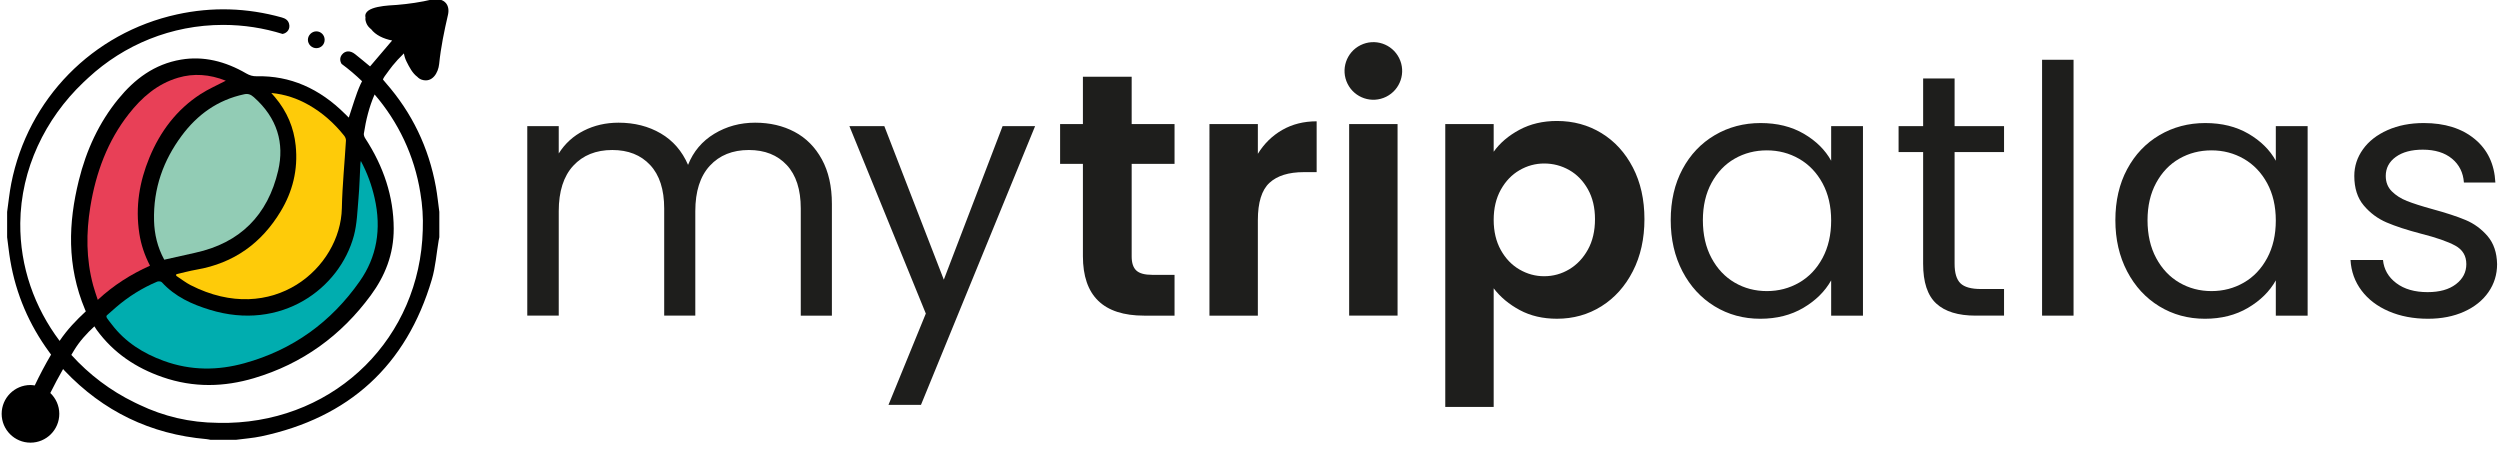 <?xml version="1.0" encoding="utf-8"?>
<!-- Generator: Adobe Illustrator 16.0.0, SVG Export Plug-In . SVG Version: 6.00 Build 0)  -->
<!DOCTYPE svg PUBLIC "-//W3C//DTD SVG 1.1//EN" "http://www.w3.org/Graphics/SVG/1.1/DTD/svg11.dtd">
<svg version="1.1" id="Layer_1" xmlns="http://www.w3.org/2000/svg" xmlns:xlink="http://www.w3.org/1999/xlink" x="0px" y="0px"
	 width="500px" height="90px" viewBox="0 0 500 90" enable-background="new 0 0 500 90" xml:space="preserve">
<g>
	<rect x="15.045" y="-0.771" display="none" fill="#1E1E1C" width="89.901" height="89.9"/>
	<g>
		<path fill="#1E1E1C" d="M158.909,26.371c2.305,1.222,4.126,3.055,5.463,5.499c1.337,2.443,2.006,5.417,2.006,8.921v22.336h-6.225
			V41.69c0-3.78-0.934-6.675-2.799-8.679c-1.869-2.006-4.392-3.009-7.573-3.009c-3.274,0-5.878,1.049-7.814,3.147
			c-1.936,2.098-2.906,5.129-2.906,9.093v20.884h-6.223V41.69c0-3.78-0.933-6.675-2.8-8.679c-1.867-2.006-4.391-3.009-7.572-3.009
			c-3.274,0-5.879,1.049-7.815,3.147c-1.936,2.098-2.903,5.129-2.903,9.093v20.884h-6.293V25.231h6.293v5.462
			c1.244-1.981,2.915-3.502,5.013-4.563c2.098-1.061,4.414-1.592,6.95-1.592c3.183,0,5.993,0.716,8.437,2.144
			c2.445,1.43,4.265,3.527,5.463,6.293c1.061-2.673,2.812-4.748,5.257-6.224c2.442-1.475,5.163-2.213,8.16-2.213
			C153.976,24.539,156.605,25.151,158.909,26.371z"/>
		<path fill="#1E1E1C" d="M207.018,25.231L184.196,80.97h-6.499l7.467-18.257l-15.282-37.481h6.985l11.895,30.703l11.755-30.703
			H207.018z"/>
		<path fill="#1E1E1C" d="M226.334,32.769v18.534c0,1.29,0.311,2.224,0.932,2.801c0.624,0.576,1.671,0.863,3.147,0.863h4.495v8.16
			h-6.084c-8.161,0-12.242-3.964-12.242-11.896V32.769h-4.562v-7.953h4.562v-9.474h9.752v9.474h8.574v7.953H226.334z"/>
		<path fill="#1E1E1C" d="M256.448,25.991c2.007-1.15,4.298-1.729,6.883-1.729v10.166h-2.56c-3.044,0-5.337,0.716-6.882,2.145
			c-1.545,1.429-2.317,3.918-2.317,7.468v19.087h-9.681V24.816h9.681v5.947C252.817,28.735,254.444,27.145,256.448,25.991z"/>
		<path fill="#1E1E1C" d="M279.513,24.816v38.311h-9.683V24.816H279.513z"/>
		<path fill="#1E1E1C" d="M303.89,25.957c2.188-1.175,4.69-1.763,7.503-1.763c3.272,0,6.235,0.806,8.887,2.42
			c2.649,1.614,4.747,3.907,6.292,6.88c1.544,2.974,2.316,6.421,2.316,10.338c0,3.92-0.772,7.389-2.316,10.408
			c-1.545,3.02-3.643,5.358-6.292,7.019c-2.651,1.66-5.614,2.49-8.887,2.49c-2.812,0-5.291-0.577-7.435-1.729
			c-2.146-1.151-3.885-2.604-5.222-4.358v23.721h-9.682V24.816h9.682v5.533C299.981,28.598,301.699,27.132,303.89,25.957z
			 M317.58,37.852c-0.945-1.683-2.189-2.962-3.732-3.838c-1.546-0.875-3.217-1.314-5.016-1.314c-1.752,0-3.398,0.45-4.942,1.348
			c-1.547,0.899-2.79,2.203-3.736,3.908c-0.944,1.707-1.417,3.713-1.417,6.017c0,2.307,0.473,4.312,1.417,6.017
			c0.946,1.706,2.189,3.008,3.736,3.907c1.544,0.898,3.19,1.348,4.942,1.348c1.799,0,3.47-0.46,5.016-1.383
			c1.543-0.921,2.787-2.235,3.732-3.941c0.946-1.706,1.419-3.734,1.419-6.086C318.999,41.528,318.526,39.536,317.58,37.852z"/>
		<path fill="#1E1E1C" d="M336.494,33.84c1.566-2.926,3.724-5.198,6.467-6.812c2.742-1.613,5.797-2.419,9.162-2.419
			c3.318,0,6.2,0.715,8.645,2.143c2.443,1.429,4.265,3.228,5.464,5.395v-6.915h6.361v37.896h-6.361v-7.054
			c-1.245,2.214-3.103,4.047-5.566,5.498c-2.467,1.453-5.339,2.179-8.611,2.179c-3.365,0-6.408-0.83-9.128-2.49
			s-4.865-3.988-6.432-6.983c-1.566-2.996-2.351-6.408-2.351-10.236C334.144,40.168,334.928,36.769,336.494,33.84z M364.502,36.641
			c-1.152-2.12-2.71-3.744-4.668-4.875c-1.961-1.129-4.115-1.693-6.466-1.693c-2.352,0-4.495,0.552-6.432,1.659
			c-1.936,1.107-3.482,2.722-4.633,4.841c-1.152,2.121-1.729,4.611-1.729,7.468c0,2.904,0.576,5.43,1.729,7.572
			c1.15,2.145,2.697,3.782,4.633,4.91c1.937,1.13,4.08,1.695,6.432,1.695c2.351,0,4.505-0.565,6.466-1.695
			c1.958-1.128,3.516-2.766,4.668-4.91c1.15-2.143,1.729-4.644,1.729-7.502S365.652,38.762,364.502,36.641z"/>
		<path fill="#1E1E1C" d="M390.919,30.418v22.336c0,1.845,0.392,3.147,1.176,3.908c0.783,0.76,2.146,1.141,4.081,1.141h4.632v5.324
			h-5.67c-3.506,0-6.133-0.806-7.884-2.42c-1.753-1.614-2.627-4.264-2.627-7.953V30.418h-4.911v-5.187h4.911v-9.544h6.292v9.544
			h9.889v5.187H390.919z"/>
		<path fill="#1E1E1C" d="M414.71,11.953v51.174h-6.295V11.953H414.71z"/>
		<path fill="#1E1E1C" d="M425.427,33.84c1.566-2.926,3.721-5.198,6.465-6.812c2.742-1.613,5.796-2.419,9.162-2.419
			c3.32,0,6.201,0.715,8.645,2.143c2.445,1.429,4.264,3.228,5.463,5.395v-6.915h6.364v37.896h-6.364v-7.054
			c-1.244,2.214-3.099,4.047-5.567,5.498c-2.467,1.453-5.335,2.179-8.607,2.179c-3.367,0-6.409-0.83-9.128-2.49
			c-2.722-1.66-4.865-3.988-6.432-6.983c-1.568-2.996-2.354-6.408-2.354-10.236C423.073,40.168,423.858,36.769,425.427,33.84z
			 M453.433,36.641c-1.152-2.12-2.708-3.744-4.666-4.875c-1.962-1.129-4.116-1.693-6.468-1.693c-2.351,0-4.493,0.552-6.432,1.659
			c-1.937,1.107-3.48,2.722-4.633,4.841c-1.153,2.121-1.729,4.611-1.729,7.468c0,2.904,0.576,5.43,1.729,7.572
			c1.152,2.145,2.696,3.782,4.633,4.91c1.938,1.13,4.081,1.695,6.432,1.695c2.352,0,4.506-0.565,6.468-1.695
			c1.958-1.128,3.514-2.766,4.666-4.91c1.152-2.143,1.729-4.644,1.729-7.502S454.585,38.762,453.433,36.641z"/>
		<path fill="#1E1E1C" d="M477.775,62.263c-2.307-0.99-4.128-2.373-5.463-4.148c-1.339-1.773-2.076-3.814-2.212-6.121h6.498
			c0.185,1.891,1.071,3.436,2.664,4.633c1.59,1.2,3.675,1.799,6.258,1.799c2.396,0,4.288-0.528,5.67-1.59
			c1.384-1.062,2.075-2.396,2.075-4.011c0-1.66-0.737-2.894-2.213-3.701c-1.477-0.806-3.759-1.602-6.848-2.387
			c-2.812-0.735-5.105-1.485-6.879-2.246c-1.776-0.761-3.299-1.89-4.565-3.388c-1.268-1.499-1.9-3.469-1.9-5.914
			c0-1.936,0.574-3.71,1.729-5.324c1.15-1.615,2.787-2.893,4.909-3.838c2.118-0.946,4.54-1.418,7.26-1.418
			c4.196,0,7.584,1.06,10.166,3.18c2.583,2.121,3.965,5.026,4.149,8.714h-6.292c-0.14-1.982-0.936-3.573-2.386-4.772
			c-1.453-1.198-3.402-1.798-5.844-1.798c-2.261,0-4.058,0.484-5.396,1.452c-1.336,0.968-2.005,2.236-2.005,3.803
			c0,1.245,0.403,2.271,1.211,3.077c0.807,0.808,1.819,1.452,3.042,1.936c1.222,0.484,2.915,1.027,5.083,1.625
			c2.718,0.738,4.931,1.466,6.639,2.179c1.705,0.716,3.168,1.788,4.391,3.216c1.221,1.431,1.855,3.297,1.902,5.603
			c0,2.073-0.576,3.941-1.729,5.601c-1.151,1.659-2.776,2.962-4.875,3.908c-2.098,0.942-4.507,1.417-7.227,1.417
			C482.686,63.75,480.079,63.254,477.775,62.263z"/>
		<path fill="#1E1E1C" d="M279.831,11.624c-1.415-2.849-4.873-4.01-7.724-2.593c-2.85,1.416-4.013,4.873-2.598,7.72
			c1.419,2.85,4.872,4.015,7.726,2.598C280.084,17.933,281.248,14.475,279.831,11.624z"/>
	</g>
	<g>
		<path d="M79.57,11.907h0.008c0.383-0.415,0.786-0.824,1.202-1.229c0.094,0.562,0.263,1.109,0.529,1.637
			c0.558,1.109,1.177,2.336,2.156,3.05c0.241,0.266,0.565,0.471,0.875,0.573c2.122,0.699,3.315-1.379,3.491-3.144
			c0.334-3.344,1.019-6.61,1.766-9.838c0.42-1.817-0.541-3.464-3.163-3.066c-2.229,0.543-4.729,0.9-7.031,1.091
			c-1.356,0.113-6.843,0.167-6.304,2.505c-0.034,0.22-0.036,0.447,0.027,0.691c0.169,0.645,0.392,1.026,0.876,1.483
			c0.069,0.066,0.142,0.114,0.214,0.166c0.879,1.175,2.473,1.94,4.212,2.273c-1.46,1.716-2.935,3.449-4.415,5.187
			c-0.97-0.797-1.976-1.654-3.014-2.469c-0.968-0.761-1.97-0.697-2.608,0.111c-0.445,0.565-0.447,1.233-0.073,1.853
			c1.442,1.061,2.807,2.222,4.094,3.463c-0.099,0.197-0.203,0.39-0.295,0.591c-0.965,2.107-1.575,4.419-2.348,6.66
			c0.042,0.01-0.024,0.012-0.061-0.02c-0.239-0.228-0.473-0.462-0.707-0.697c-5.115-5.09-10.984-7.676-17.656-7.523
			c-0.761,0.018-1.391-0.16-2.09-0.562c-4.223-2.454-8.58-3.523-13.049-2.768c-5.337,0.902-9.29,3.896-12.541,7.873
			c-3.854,4.71-6.411,10.225-7.913,16.338c-2.06,8.386-2.449,16.928,1.266,25.806c0.017,0.046,0.069,0.162,0.148,0.326
			c-1.916,1.778-3.714,3.635-5.242,5.912C6.924,61.538,3.969,53.37,4.055,44.62c0.111-10.824,4.982-20.851,12.581-28.106
			c0.19-0.188,0.392-0.364,0.585-0.548c0.156-0.144,0.309-0.294,0.469-0.436C24.775,8.992,34.228,4.98,44.628,4.98
			c4.145,0,8.138,0.636,11.894,1.812c0.954-0.192,1.576-1.033,1.286-2.057c-0.205-0.727-0.758-1.05-1.457-1.245
			c-6.935-1.934-13.921-2.148-20.949-0.61C18.512,6.58,5.58,19.768,2.245,36.718c-0.368,1.869-0.55,3.774-0.82,5.663v5.065
			c0.209,1.554,0.369,3.115,0.632,4.66c1.142,6.726,3.769,12.82,7.79,18.316c-0.008,0.021,0.139,0.216,0.369,0.502
			c-1.171,1.985-2.265,4.061-3.267,6.166c-0.279-0.042-0.561-0.086-0.853-0.086c-3.182,0-5.763,2.579-5.763,5.764
			c0,3.184,2.582,5.763,5.763,5.763c3.183,0,5.763-2.579,5.763-5.763c0-1.644-0.695-3.116-1.798-4.167
			c0.801-1.624,1.667-3.225,2.561-4.798c0.147,0.172,0.252,0.292,0.279,0.32c7.74,8.148,17.202,12.721,28.4,13.701
			c0.274,0.024,0.542,0.093,0.812,0.141h5.065c1.693-0.227,3.408-0.345,5.074-0.698c17.552-3.73,29.022-14.138,34.118-31.381
			c0.741-2.511,0.921-5.188,1.364-7.788c0.036-0.22,0.089-0.435,0.133-0.652v-5.065c-0.226-1.666-0.39-3.343-0.689-4.997
			c-1.427-7.867-4.768-14.824-10.048-20.833c-0.014-0.015-0.016-0.026-0.028-0.04l-0.508-0.597c0-0.211,0.518-0.943,1.121-1.725
			c0-0.004,0-0.008,0-0.011c0.513-0.72,1.081-1.403,1.684-2.069C79.504,11.986,79.57,11.907,79.57,11.907z M84.069,38.558
			c0.419,2.45,0.585,4.941,0.485,7.472c-0.572,21.383-17.121,37.97-38.805,38.539c-0.291,0.008-0.579-0.001-0.868,0.002
			c-0.314,0.008-0.626,0-0.937,0.001c-0.131-0.003-0.262,0-0.39-0.005c-5.586-0.048-10.804-1.285-15.662-3.609
			c-0.183-0.082-0.361-0.171-0.542-0.257c-0.144-0.07-0.288-0.136-0.43-0.208c-4.822-2.337-9.113-5.596-12.654-9.511
			c0.183-0.305,0.365-0.615,0.548-0.917c1.123-1.857,2.539-3.378,4.063-4.796c0.142,0.225,0.286,0.45,0.446,0.691
			c3.413,4.69,7.937,7.634,13.122,9.444c6.346,2.216,12.465,1.974,18.34,0.233c9.736-2.887,17.465-8.537,23.373-16.575
			c2.816-3.83,4.604-8.178,4.584-13.362c-0.024-6.396-2.011-12.38-5.694-18.031c-0.176-0.269-0.322-0.665-0.279-0.941
			c0.418-2.734,1.068-5.379,2.15-7.834C79.625,24.352,82.881,31.099,84.069,38.558z"/>
		<path fill="#00ADAF" d="M70.774,47.146c0.63-2.352,0.702-4.938,0.921-7.442c0.205-2.342,0.262-4.714,0.388-7.072
			c0.007-0.108,0.041-0.209,0.086-0.441c1.308,2.44,2.173,4.868,2.742,7.371c1.439,6.308,0.415,11.87-2.954,16.677
			c-5.708,8.145-13.355,13.732-23.124,16.418c-5.202,1.429-10.599,1.533-16.155-0.51c-3.984-1.462-7.588-3.676-10.302-7.233
			c-0.937-1.229-1.255-1.495-1.016-1.838c0.625-0.539,1.248-1.083,1.865-1.641c2.453-2.111,5.185-3.831,8.212-5.107
			c0.245-0.104,0.754-0.068,0.917,0.108c2.691,2.938,6.047,4.418,9.568,5.507C56.237,66.368,67.936,57.712,70.774,47.146z"/>
		<path fill="#FECB09" d="M61.703,20.967c2.775,1.568,5.142,3.67,7.153,6.203c0.197,0.248,0.352,0.638,0.335,0.924
			c-0.265,4.512-0.727,8.997-0.82,13.535C68.126,53.59,54.515,65.396,38.122,57.03c-1.004-0.515-1.924-1.245-2.886-1.874
			c0.006-0.103,0.012-0.205,0.018-0.308c1.344-0.307,2.672-0.68,4.038-0.915c7.527-1.301,13.051-5.346,16.862-11.692
			c2.332-3.878,3.491-8.227,2.982-13.138c-0.364-3.534-1.705-6.768-4.122-9.641c-0.189-0.225-0.386-0.442-0.755-0.867
			C57.016,18.861,59.411,19.674,61.703,20.967z"/>
		<path fill="#92CCB5" d="M50.762,19.43c4.755,4.201,6.126,9.279,4.879,14.663c-2.08,8.975-7.662,14.511-16.601,16.459
			c-2.034,0.439-4.059,0.907-6.189,1.387c-1.358-2.479-1.969-5.098-2.041-7.772c-0.178-6.571,1.916-12.151,5.522-17.014
			c3.126-4.215,7.181-7.163,12.51-8.301C49.595,18.69,50.147,18.881,50.762,19.43z"/>
		<path fill="#E84057" d="M18.054,41.428c1.123-6.967,3.507-13.281,7.691-18.616c2.599-3.318,5.691-6.032,9.885-7.271
			c3.097-0.913,6.285-0.696,9.534,0.601c-1.738,0.912-3.505,1.672-5.087,2.7c-4.723,3.071-8.033,7.421-10.212,12.721
			c-1.943,4.725-2.844,9.741-1.989,15.211c0.338,2.158,1.032,4.241,2.121,6.364c-3.822,1.715-7.287,3.907-10.445,6.836
			c-0.341-1.06-0.67-1.969-0.917-2.887C17.198,51.751,17.231,46.543,18.054,41.428z"/>
		<path d="M63.315,9.633c0.926-0.025,1.627-0.764,1.615-1.702c-0.014-0.925-0.756-1.664-1.669-1.659
			c-0.898,0.003-1.671,0.773-1.681,1.673C61.572,8.88,62.371,9.659,63.315,9.633z"/>
	</g>
</g>
</svg>
